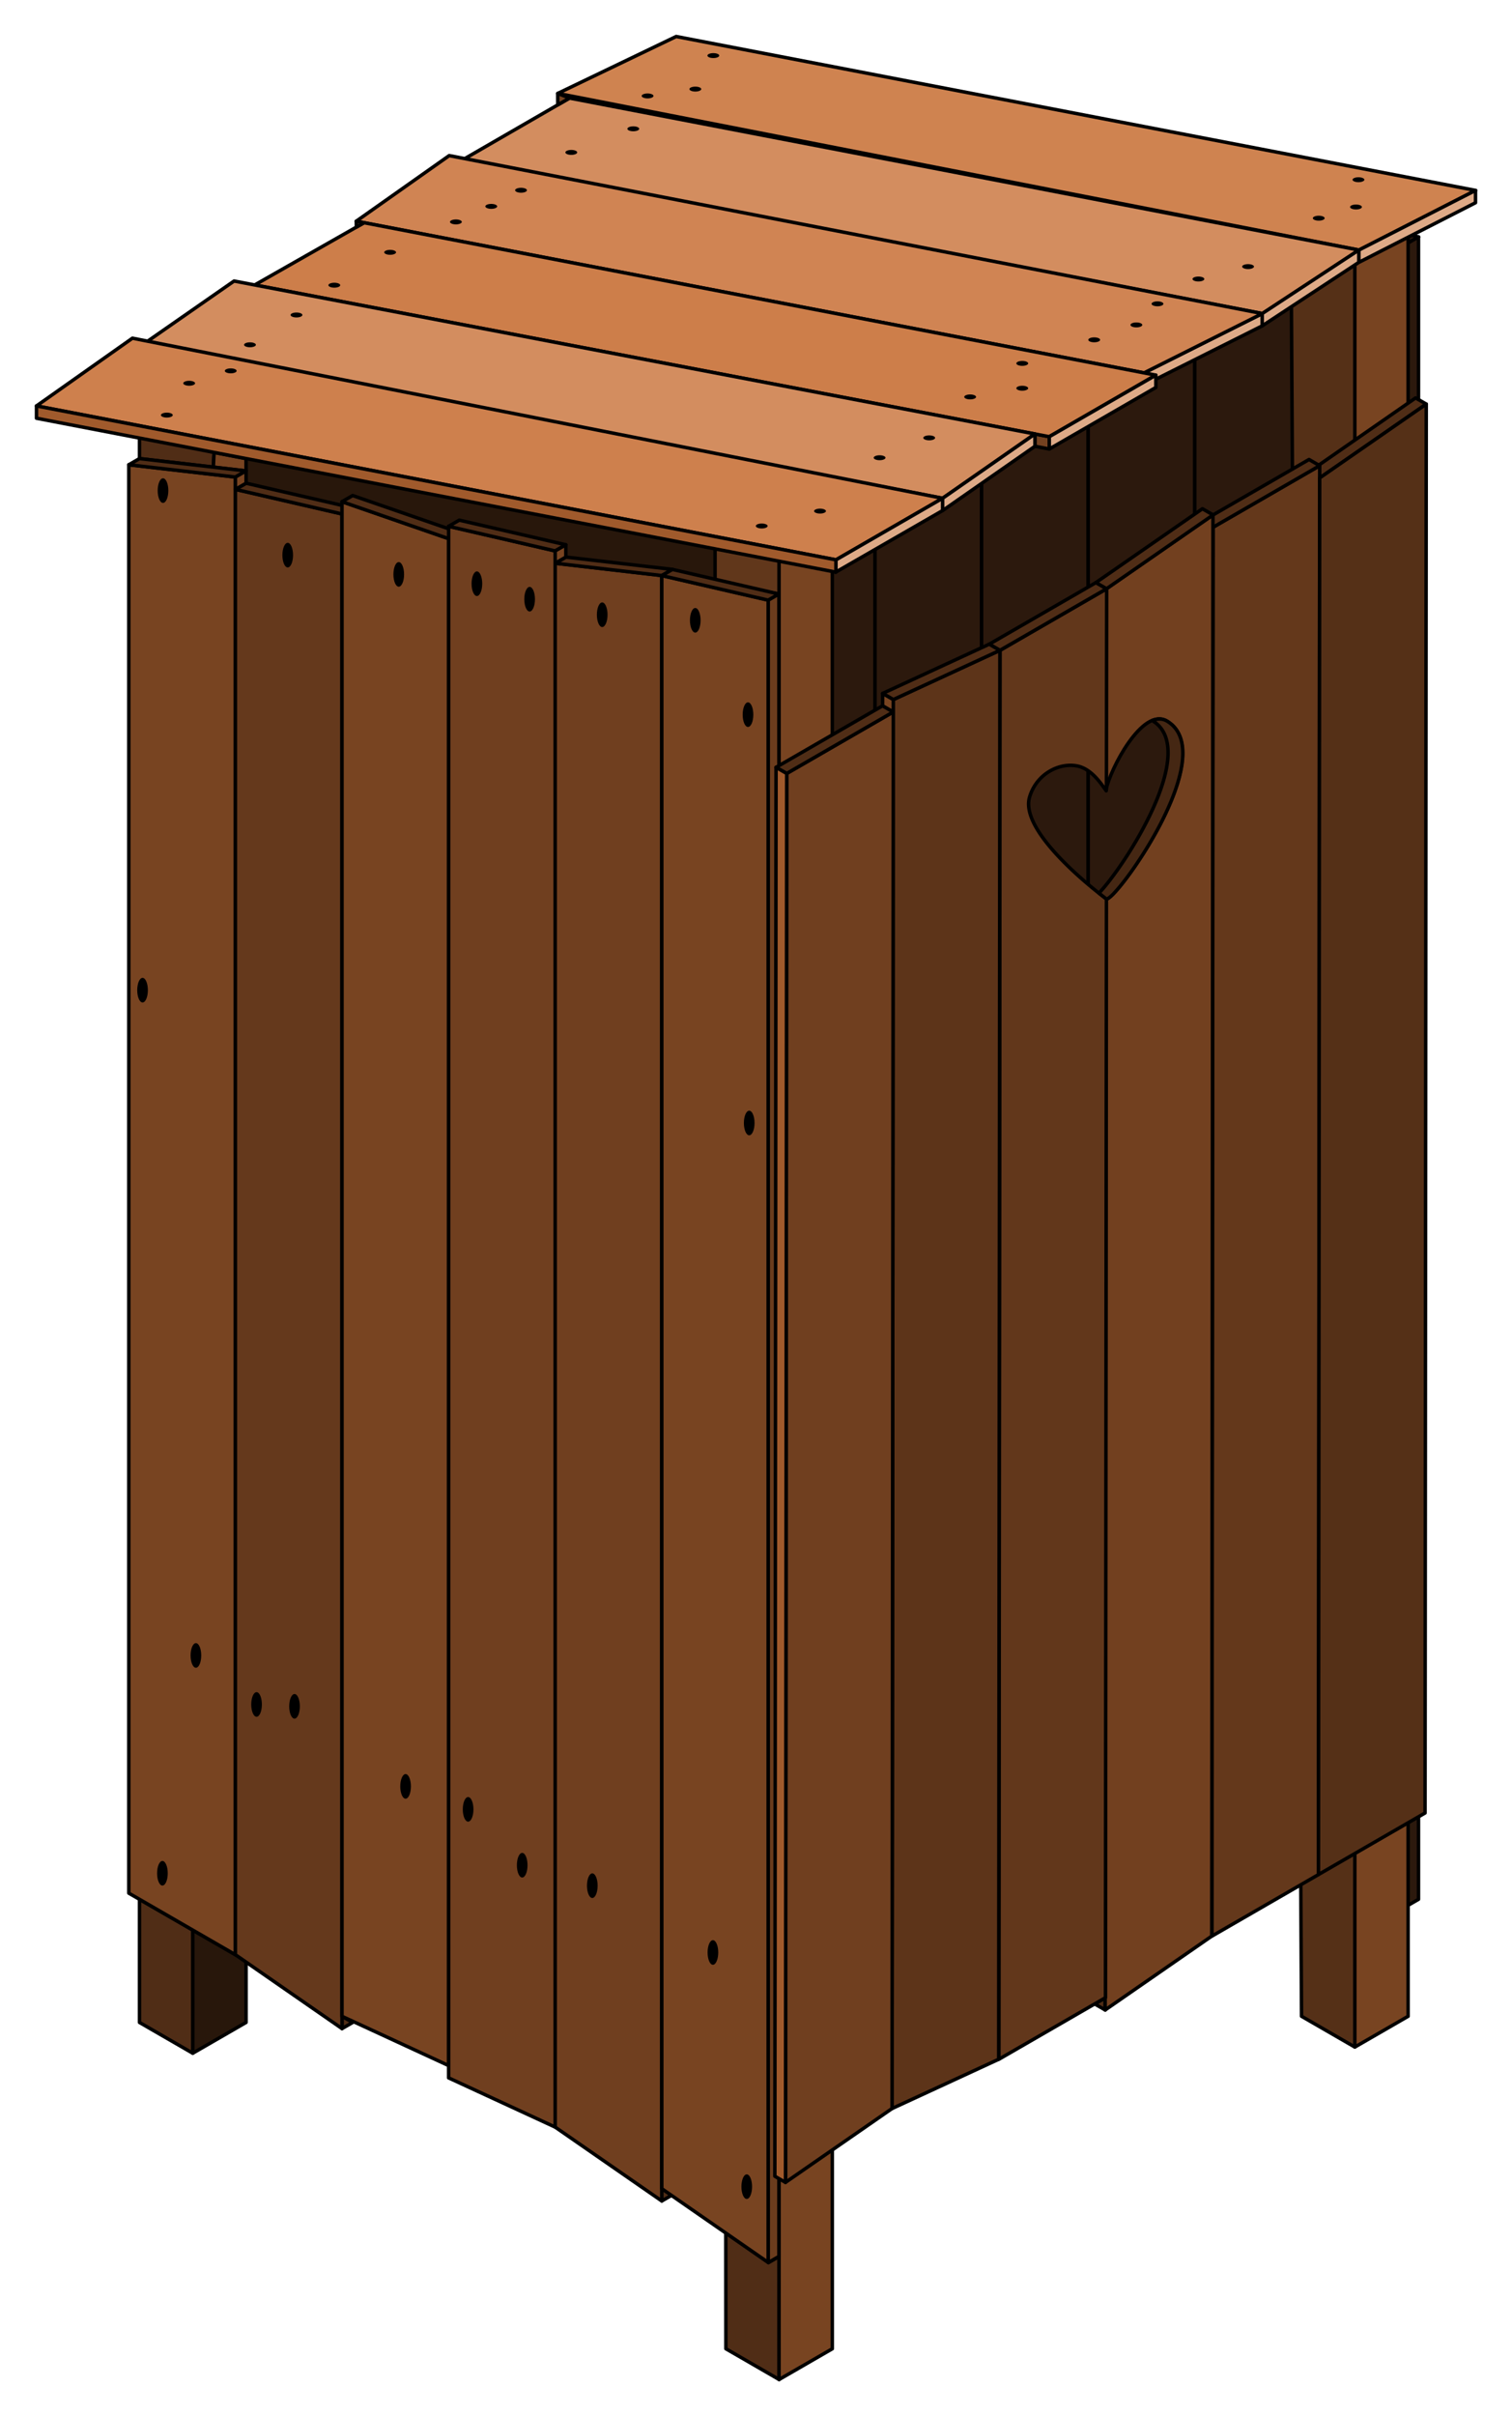 <svg xmlns="http://www.w3.org/2000/svg" viewBox="0 0 435.26 695.21"><path stroke-linejoin="round" d="M40.15 131.96L221.2 30.98v145.28z" stroke="#000" stroke-linecap="round" fill="#28170b"/><g stroke-linejoin="round" stroke="#000" stroke-linecap="round" fill="#2c190d"><path d="M282.57 480.97l3.069-1.772-3.069-1.771zM374.63 530.57l3.069-1.772-3.069-1.771zM221.2 30.97v411.02l30.686 17.717v-425.2z"/><path d="M224.27 29.2l30.686 3.543-3.069 1.772-30.686-3.543zM251.89 38.05V459.7l30.686 21.26V45.13z"/><path d="M254.95 36.28l30.686 7.087-3.069 1.771-30.686-7.086z"/><path d="M282.57 41.6v435.83l30.686 17.717V52.237z"/><path d="M285.64 39.83l30.686 10.63-3.069 1.772-30.686-10.63z"/><path d="M313.26 48.68v446.46l30.686 14.173V55.773z"/><path d="M316.33 46.91l30.686 7.087-3.069 1.771-30.686-7.086zM343.94 59.31v450l30.686 21.26V62.85z"/><path d="M347.01 57.54l30.686 3.543-3.069 1.772-30.686-3.543zM374.63 62.86v464.17l30.686 21.26V69.94z"/><path d="M377.7 61.09l30.686 7.087-3.069 1.771-30.686-7.086z"/><path d="M405.28 69.94l3.069-1.772v478.35l-3.069 1.772zM343.94 55.77v3.543l3.069-1.771v-3.544zM251.89 34.51v3.543l3.069-1.771v-3.544z"/></g><g stroke-linejoin="round" stroke="#000" stroke-linecap="round"><path fill="#4e2c16" d="M374.66 482.29l-77.212-45.799.497-28.158 16.661 9.705 60.054 34.981z"/><path fill="#553117" d="M239.56 371.13v3.543l134.26 77.913-.714-4.063z"/><path fill="#502d16" d="M297.96 408.33l-58.303 33.661v3.543l58.303-33.66z"/><path fill="#784421" d="M239.56 441.99l58.303-33.661-58.303-33.661z"/><path fill="#502d16" d="M297.96 411.88v77.953l-24.549 14.173v-77.953z"/><path fill="#573118" d="M273.36 500.46l-24.549 17.717v-77.953l24.549-14.173z"/><path fill="#502d16" d="M248.86 440.22l-9.206 5.315v74.409l9.206-1.772z"/><path fill="#28170b" d="M273.36 504l-3.069-1.772 3.069-1.771z"/><path fill="none" d="M276.46 395.93l-27.617 15.945M254.96 383.53l-15.343 8.858"/><path fill="#502d16" d="M239.56 420.73s12.866-9.47 12.274-17.717c-.44-6.121-12.274-10.63-12.274-10.63z"/><path fill="#28170b" d="M239.56 420.73s12.866-5.927 12.274-14.173c-.44-6.121-12.274-10.63-12.274-10.63z"/></g><path d="M239.8 377.495c.978 0 1.772.343 1.772.767s-.794.767-1.772.767-1.772-.343-1.772-.767.794-.767 1.772-.767z"/><g stroke-linejoin="round" stroke="#000" stroke-linecap="round"><path fill="#502d16" d="M208.96 675.85l15.343 8.858v-35.433l-3.069 1.772-12.298-8.52z"/><path fill="#784421" d="M224.26 684.71l15.343-8.858v-527.95l-15.343 8.858z"/><path fill="#61371b" d="M224.26 156.76h-18.412v10.63l18.412 3.543z"/></g><g stroke-linejoin="round" stroke="#000" stroke-linecap="round"><path fill="#784421" d="M390.017 589.038l15.343-8.858V52.23l-15.343 8.858z"/><path fill="#553017" d="M390.017 61.088h-18.412l3.069 519.09 15.343 8.859z"/></g><g stroke-linejoin="round" stroke="#000" stroke-linecap="round"><path fill="#502d16" d="M61.63 130.18l-21.48-5.315v7.087l21.268 2.455z"/><path fill="#784421" d="M70.83 131.96v3.543l-9.418-1.087.212-4.228z"/></g><g stroke-linejoin="round" stroke="#000" stroke-linecap="round"><path fill="#502d16" d="M40.15 546.52v35.433l15.343 8.858v-35.433L40.15 546.52"/><path fill="#28170b" d="M55.49 590.81l15.343-8.858v-17.717l-15.343-8.859v35.433"/></g><g stroke-linejoin="round" stroke="#000" stroke-linecap="round"><path fill="#502d16" d="M98.45 583.73l3.069-1.772-3.069-1.771zM190.51 633.33l3.069-1.772-3.069-1.771z"/><path fill="#784421" d="M37.08 133.73v411.02l30.686 17.717v-425.2z"/><path fill="#502d16" d="M40.15 131.96l30.686 3.543-3.069 1.772-30.686-3.543z"/><path fill="#65391c" d="M67.77 140.81v421.65l30.686 21.26V147.89z"/><path fill="#502d16" d="M70.83 139.04l30.686 7.087-3.069 1.771-30.686-7.086z"/><path fill="#784421" d="M98.45 144.36v435.83l30.686 14.173v-439.37z"/><path fill="#502d16" d="M101.52 142.59l30.686 10.63-3.069 1.772-30.686-10.63z"/><path fill="#703f1f" d="M129.14 151.44V597.9l30.686 14.173v-453.54z"/><path fill="#502d16" d="M132.21 149.67l30.686 7.087-3.069 1.771-30.686-7.086z"/><path fill="#703f1f" d="M159.82 162.07v450l30.686 21.26V165.61z"/><path fill="#502d16" d="M162.89 160.3l30.686 3.543-3.069 1.772-30.686-3.543z"/><path fill="#784421" d="M190.51 165.62v464.17l30.686 21.26V172.7z"/><path fill="#502d16" d="M193.58 163.85l30.686 7.087-3.069 1.771-30.686-7.086z"/><path fill="#6b3c1d" d="M221.16 172.7l3.069-1.772v478.35l-3.069 1.772z"/><path fill="#784421" d="M159.82 158.53v3.543l3.069-1.771v-3.544zM67.77 137.27v3.543l3.069-1.771v-3.544z"/></g><g stroke-linejoin="round" stroke="#000" stroke-linecap="round"><path fill="#deaa87" d="M363.356 90.223v3.543l-34.039 17.071v-3.543z"/><path fill="#734120" d="M302.056 129.203l-4.11-.791v-3.543l4.11.79z"/><path fill="#cf8350" d="M194.656 10.503l230.14 44.291-33.576 17.16-230.65-45.075z"/><path fill="#d38d5f" d="M163.956 28.223l227.26 43.735-27.796 18.273L133.28 45.94z"/><path fill="#d08453" d="M129.316 44.773l234.07 45.452-34.039 17.071-226.79-43.646z"/><path fill="#cd7e4a" d="M104.816 64.083l227.89 43.858-30.686 17.717-228.7-43.662z"/><path fill="#d38d5f" d="M67.386 80.863l230.53 44.005-26.576 18.508L41.2 99.085z"/><path fill="#ce804d" d="M38.126 97.313l233.21 46.063-30.686 17.717-230.14-44.291z"/><path fill="#deaa87" d="M240.656 161.093l-.155 3.585 30.84-17.758v-3.544zM271.356 146.923l26.576-18.508v-3.543l-26.576 18.508zM302.056 125.663v3.543l30.686-17.717v-3.543zM363.356 93.773L391.152 75.5v-3.543L363.356 90.23zM424.756 54.793v3.543l-33.576 17.16v-3.543z"/><path fill="#784421" d="M160.556 26.883l.015 3.29 3.378-1.95zM102.566 63.653l.022 1.702 2.23-1.269z"/><path fill="#a05a2c" d="M10.506 116.803v3.543l230.14 44.291v-3.543z"/></g><path d="M206.76 561.82c0 1.957-.686 3.543-1.534 3.543-.847 0-1.534-1.586-1.534-3.543s.687-3.543 1.534-3.543c.848 0 1.535 1.586 1.535 3.543zM172.04 542.6c0 1.957-.686 3.543-1.534 3.543-.847 0-1.534-1.586-1.534-3.543s.687-3.543 1.534-3.543c.848 0 1.535 1.586 1.535 3.543zM151.86 536.707c0 1.957-.686 3.543-1.534 3.543-.847 0-1.534-1.586-1.534-3.543s.687-3.543 1.534-3.543c.848 0 1.535 1.586 1.535 3.543zM136.29 520.636c0 1.957-.686 3.543-1.534 3.543-.847 0-1.534-1.586-1.534-3.543s.687-3.543 1.534-3.543c.848 0 1.535 1.586 1.535 3.543zM118.29 514.028c0 1.957-.686 3.543-1.534 3.543-.847 0-1.534-1.586-1.534-3.543s.687-3.543 1.534-3.543c.848 0 1.535 1.586 1.535 3.543zM75.39 490.457c0 1.957-.686 3.543-1.534 3.543-.847 0-1.534-1.586-1.534-3.543s.687-3.543 1.534-3.543c.848 0 1.535 1.586 1.535 3.543zM86.32 490.993c0 1.957-.686 3.543-1.534 3.543-.847 0-1.534-1.586-1.534-3.543s.687-3.543 1.534-3.543c.848 0 1.535 1.586 1.535 3.543zM57.93 476.35c0 1.957-.686 3.543-1.534 3.543-.847 0-1.534-1.586-1.534-3.543s.687-3.543 1.534-3.543c.848 0 1.535 1.586 1.535 3.543zM48.29 539.028c0 1.957-.686 3.543-1.534 3.543-.847 0-1.534-1.586-1.534-3.543s.687-3.543 1.534-3.543c.848 0 1.535 1.586 1.535 3.543zM48.46 141.17c0 1.957-.686 3.543-1.534 3.543-.847 0-1.534-1.586-1.534-3.543s.687-3.543 1.534-3.543c.848 0 1.535 1.586 1.535 3.543zM84.36 159.74c0 1.957-.686 3.543-1.534 3.543-.847 0-1.534-1.586-1.534-3.543s.687-3.543 1.534-3.543c.848 0 1.535 1.586 1.535 3.543zM116.32 165.28c0 1.957-.686 3.543-1.534 3.543-.847 0-1.534-1.586-1.534-3.543s.687-3.543 1.534-3.543c.848 0 1.535 1.586 1.535 3.543zM138.82 167.96c0 1.957-.686 3.543-1.534 3.543-.847 0-1.534-1.586-1.534-3.543s.687-3.543 1.534-3.543c.848 0 1.535 1.586 1.535 3.543zM154 172.42c0 1.957-.686 3.543-1.534 3.543-.847 0-1.534-1.586-1.534-3.543s.687-3.543 1.534-3.543c.848 0 1.535 1.586 1.535 3.543zM174.89 176.89c0 1.957-.686 3.543-1.534 3.543-.847 0-1.534-1.586-1.534-3.543s.687-3.543 1.534-3.543c.848 0 1.535 1.586 1.535 3.543zM201.68 178.49c0 1.957-.686 3.543-1.534 3.543-.847 0-1.534-1.586-1.534-3.543s.687-3.543 1.534-3.543c.848 0 1.535 1.586 1.535 3.543zM216.86 205.64c0 1.957-.686 3.543-1.534 3.543-.847 0-1.534-1.586-1.534-3.543s.687-3.543 1.534-3.543c.848 0 1.535 1.586 1.535 3.543zM217.21 323.14c0 1.957-.686 3.543-1.534 3.543-.847 0-1.534-1.586-1.534-3.543s.687-3.543 1.534-3.543c.848 0 1.535 1.586 1.535 3.543zM42.57 284.92c0 1.957-.686 3.543-1.534 3.543-.847 0-1.534-1.586-1.534-3.543s.687-3.543 1.534-3.543c.848 0 1.535 1.586 1.535 3.543zM216.5 629.207c0 1.957-.686 3.543-1.534 3.543-.847 0-1.534-1.586-1.534-3.543s.687-3.543 1.534-3.543c.848 0 1.535 1.586 1.535 3.543zM292.599 420.356c0-1.102.387-1.996.864-1.996.478 0 .865.894.865 1.996s-.387 1.997-.865 1.997c-.477 0-.864-.894-.864-1.997zM277.26 399.805c.978 0 1.772.343 1.772.767s-.794.767-1.772.767-1.772-.343-1.772-.767.794-.767 1.772-.767zM288.66 407.795c.978 0 1.772.343 1.772.767s-.794.767-1.772.767-1.772-.343-1.772-.767.794-.767 1.772-.767zM268.97 395.295c.978 0 1.772.343 1.772.767s-.794.767-1.772.767-1.772-.343-1.772-.767.794-.767 1.772-.767zM254.32 386.455c.978 0 1.772.343 1.772.767s-.794.767-1.772.767-1.772-.343-1.772-.767.794-.767 1.772-.767zM246.49 381.655c.978 0 1.772.343 1.772.767s-.794.767-1.772.767-1.772-.343-1.772-.767.794-.767 1.772-.767zM276.799 427.956c0-1.102.387-1.996.864-1.996.478 0 .865.894.865 1.996s-.387 1.997-.865 1.997c-.477 0-.864-.894-.864-1.997zM269.099 433.356c0-1.102.387-1.996.864-1.996.478 0 .865.894.865 1.996s-.387 1.997-.865 1.997c-.477 0-.864-.894-.864-1.997zM251.599 442.256c0-1.102.387-1.996.864-1.996.478 0 .865.894.865 1.996s-.387 1.997-.865 1.997c-.477 0-.864-.894-.864-1.997zM243.799 447.456c0-1.102.387-1.996.864-1.996.478 0 .865.894.865 1.996s-.387 1.997-.865 1.997c-.477 0-.864-.894-.864-1.997zM242.899 514.056c0-1.102.387-1.996.864-1.996.478 0 .865.894.865 1.996s-.387 1.997-.865 1.997c-.477 0-.864-.894-.864-1.997zM251.099 509.756c0-1.102.387-1.996.864-1.996.478 0 .865.894.865 1.996s-.387 1.997-.865 1.997c-.477 0-.864-.894-.864-1.997zM267.699 495.956c0-1.102.387-1.996.864-1.996.478 0 .865.894.865 1.996s-.387 1.997-.865 1.997c-.477 0-.864-.894-.864-1.997zM278.799 493.156c0-1.102.387-1.996.864-1.996.478 0 .865.894.865 1.996s-.387 1.997-.865 1.997c-.477 0-.864-.894-.864-1.997zM293.399 485.656c0-1.102.387-1.996.864-1.996.478 0 .865.894.865 1.996s-.387 1.997-.865 1.997c-.477 0-.864-.894-.864-1.997zM49.733 119.445c0 .393-.763.712-1.704.712s-1.704-.319-1.704-.712c0-.393.763-.712 1.704-.712s1.704.319 1.704.712zM56.163 110.285c0 .393-.763.712-1.704.712s-1.704-.319-1.704-.712c0-.393.763-.712 1.704-.712s1.704.319 1.704.712zM68.123 106.715c0 .393-.763.712-1.704.712s-1.704-.319-1.704-.712c0-.393.763-.712 1.704-.712s1.704.319 1.704.712zM73.663 99.215c0 .393-.763.712-1.704.712s-1.704-.319-1.704-.712c0-.393.763-.712 1.704-.712s1.704.319 1.704.712zM87.053 90.635c0 .393-.763.712-1.704.712s-1.704-.319-1.704-.712c0-.393.763-.712 1.704-.712s1.704.319 1.704.712zM97.943 82.065c0 .393-.763.712-1.704.712s-1.704-.319-1.704-.712c0-.393.763-.712 1.704-.712s1.704.319 1.704.712zM114.013 72.605c0 .393-.763.712-1.704.712s-1.704-.319-1.704-.712c0-.393.763-.712 1.704-.712s1.704.319 1.704.712zM132.943 63.855c0 .393-.763.712-1.704.712s-1.704-.319-1.704-.712c0-.393.763-.712 1.704-.712s1.704.319 1.704.712zM143.123 59.385c0 .393-.763.712-1.704.712s-1.704-.319-1.704-.712c0-.393.763-.712 1.704-.712s1.704.319 1.704.712zM151.693 54.745c0 .393-.763.712-1.704.712s-1.704-.319-1.704-.712c0-.393.763-.712 1.704-.712s1.704.319 1.704.712zM166.163 43.855c0 .393-.763.712-1.704.712s-1.704-.319-1.704-.712c0-.393.763-.712 1.704-.712s1.704.319 1.704.712zM184.013 37.065c0 .393-.763.712-1.704.712s-1.704-.319-1.704-.712c0-.393.763-.712 1.704-.712s1.704.319 1.704.712zM188.123 27.605c0 .393-.763.712-1.704.712s-1.704-.319-1.704-.712c0-.393.763-.712 1.704-.712s1.704.319 1.704.712zM201.873 25.635c0 .393-.763.712-1.704.712s-1.704-.319-1.704-.712c0-.393.763-.712 1.704-.712s1.704.319 1.704.712zM207.053 15.995c0 .393-.763.712-1.704.712s-1.704-.319-1.704-.712c0-.393.763-.712 1.704-.712s1.704.319 1.704.712zM220.983 151.355c0 .393-.763.712-1.704.712s-1.704-.319-1.704-.712c0-.393.763-.712 1.704-.712s1.704.319 1.704.712zM237.763 147.065c0 .393-.763.712-1.704.712s-1.704-.319-1.704-.712c0-.393.763-.712 1.704-.712s1.704.319 1.704.712zM254.913 131.715c0 .393-.763.712-1.704.712s-1.704-.319-1.704-.712c0-.393.763-.712 1.704-.712s1.704.319 1.704.712zM269.193 125.995c0 .393-.763.712-1.704.712s-1.704-.319-1.704-.712c0-.393.763-.712 1.704-.712s1.704.319 1.704.712zM280.983 114.215c0 .393-.763.712-1.704.712s-1.704-.319-1.704-.712c0-.393.763-.712 1.704-.712s1.704.319 1.704.712zM295.983 111.715c0 .393-.763.712-1.704.712s-1.704-.319-1.704-.712c0-.393.763-.712 1.704-.712s1.704.319 1.704.712zM295.983 104.565c0 .393-.763.712-1.704.712s-1.704-.319-1.704-.712c0-.393.763-.712 1.704-.712s1.704.319 1.704.712zM316.693 97.785c0 .393-.763.712-1.704.712s-1.704-.319-1.704-.712c0-.393.763-.712 1.704-.712s1.704.319 1.704.712zM328.833 93.495c0 .393-.763.712-1.704.712s-1.704-.319-1.704-.712c0-.393.763-.712 1.704-.712s1.704.319 1.704.712zM334.913 87.425c0 .393-.763.712-1.704.712s-1.704-.319-1.704-.712c0-.393.763-.712 1.704-.712s1.704.319 1.704.712zM346.693 80.285c0 .393-.763.712-1.704.712s-1.704-.319-1.704-.712c0-.393.763-.712 1.704-.712s1.704.319 1.704.712zM360.983 76.715c0 .393-.763.712-1.704.712s-1.704-.319-1.704-.712c0-.393.763-.712 1.704-.712s1.704.319 1.704.712zM381.333 62.785c0 .393-.763.712-1.704.712s-1.704-.319-1.704-.712c0-.393.763-.712 1.704-.712s1.704.319 1.704.712zM392.053 59.565c0 .393-.763.712-1.704.712s-1.704-.319-1.704-.712c0-.393.763-.712 1.704-.712s1.704.319 1.704.712zM392.763 51.715c0 .393-.763.712-1.704.712s-1.704-.319-1.704-.712c0-.393.763-.712 1.704-.712s1.704.319 1.704.712z"/><g stroke="#000" stroke-linejoin="round" stroke-linecap="round"><path fill="#502d16" d="M407.51 114.502l-30.438 21.117 2.821 1.915 30.686-21.26zM318.18 578.382l-3.069-1.772 3.069-1.771z"/><path fill="#64381b" d="M379.9 133.992l-.348 405.41-30.686 17.717.348-405.41z"/><path fill="#502d16" d="M376.83 132.222l-30.686 17.717 3.069 1.772 30.686-17.717z"/><path fill="#72401f" d="M349.17 148.147l-.344 408.97-30.688 21.25.281-319.72c2.41 1.05 33.442-41.659 17.47-51.156-7.037-4.184-16.354 13.989-17.47 19.688l.062-57.75 30.688-21.281z"/><path fill="#502d16" d="M346.14 146.392l-30.686 21.26 3.069 1.772 30.686-21.26z"/><path fill="#62371b" d="M318.57 169.427l-.062 57.75a9.504 9.504 0 00-.063.375c-1.194-1.618-4-6.186-8.18-7.108-5.142-1.135-11.845 2.082-13.883 8.92-3.195 10.72 22.094 29.281 22.094 29.281.01.005.022-.004.031 0l-.281 316.19-30.688 17.72.344-405.41z"/><path fill="#502d16" d="M315.46 167.652l-30.686 17.717 3.069 1.772 30.686-17.717z"/><path fill="#5d3419" d="M287.84 187.142l-.348 405.41-30.686 14.173.348-405.41z"/><path fill="#502d16" d="M284.77 185.362l-30.686 14.173 3.069 1.772 30.686-14.173z"/><path fill="#703f1f" d="M257.15 204.852l-.348 401.87-30.686 21.26.348-405.41z"/><path fill="#502d16" d="M254.08 203.082l-30.686 17.717 3.069 1.772 30.686-17.717z"/><path fill="#a05a2c" d="M226.47 222.572l-3.069-1.772-.347 405.41 3.068 1.772z"/><path fill="#784421" d="M257.15 201.312v3.543l-3.069-1.771v-3.544z"/><path fill="#553017" d="M410.58 116.272l-.348 405.41-30.686 17.717.348-401.87z"/><path fill="#452713" d="M333.57 206.897a4.166 4.166 0 012.375.594c16.032 9.532-15.294 52.535-17.5 51.156 0 0-.88-.7-2.094-1.656 7.34-7.613 29.317-41.348 15.344-49.656a5.474 5.474 0 011.875-.438z"/></g></svg>
